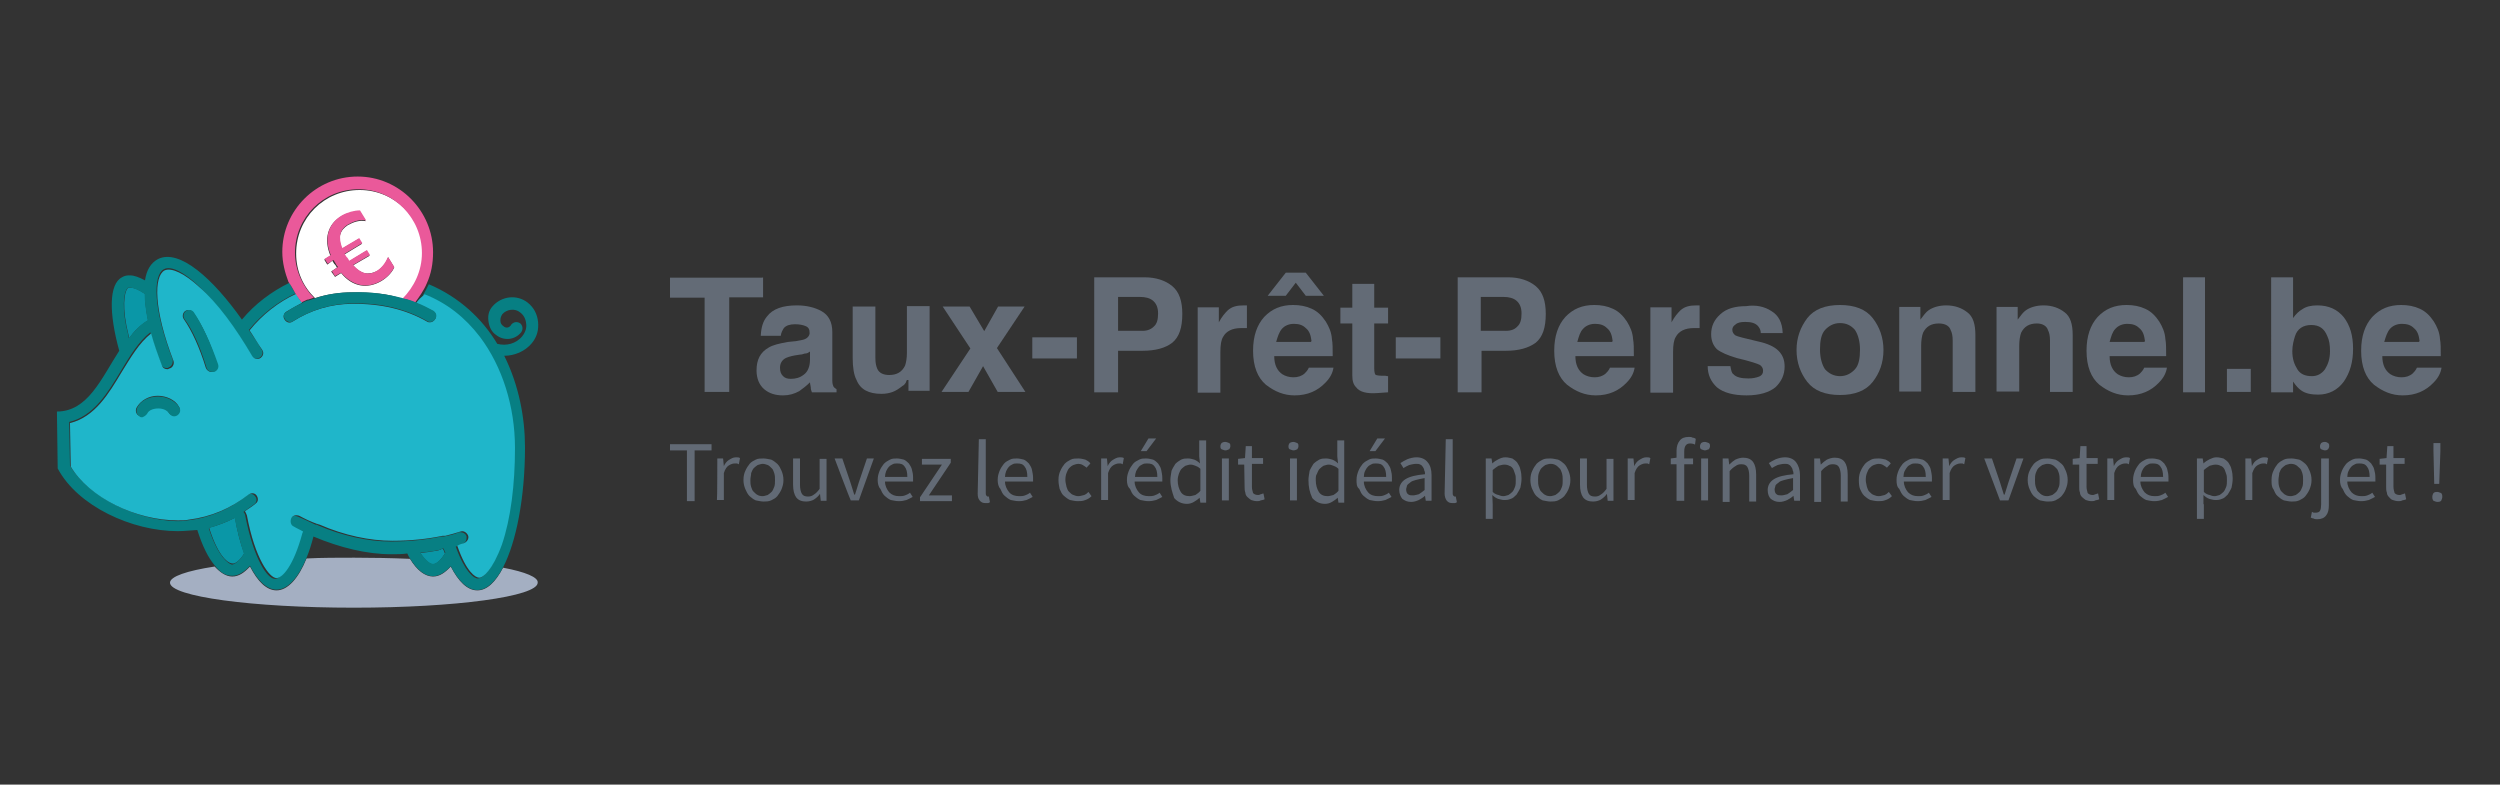 <?xml version="1.0" encoding="utf-8"?>
<!-- Generator: Adobe Illustrator 27.8.1, SVG Export Plug-In . SVG Version: 6.00 Build 0)  -->
<svg version="1.1" id="Calque_1" xmlns="http://www.w3.org/2000/svg" xmlns:xlink="http://www.w3.org/1999/xlink" x="0px" y="0px"
	 width="650px" height="204px" viewBox="0 0 650 204" style="enable-background:new 0 0 650 204;" xml:space="preserve">
<rect x="0" y="0" width="650" height="204" fill="#333333" stroke="none"/>
<style type="text/css">
	.st0{fill:#626A75;}
	.st1{fill:none;}
	.st2{fill:#A4AFC2;}
	.st3{fill:#0A97A7;}
	.st4{fill:#077F83;}
	.st5{fill:#1FB6CA;}
	.st6{fill:#FFFFFF;}
	.st7{fill:#EA599A;}
	.st8{fill:#636B76;}
</style>
<g>
	<g>
		<path class="st0" d="M178.6,117.1h-4.4v-1.6H185v1.6h-4.4v13.2h-2C178.6,130.3,178.6,117.1,178.6,117.1z M186.5,119.2h1.5l0.2,2
			c0.3-0.7,0.8-1.3,1.3-1.6c0.5-0.3,1.1-0.7,1.8-0.7c0.5,0,0.8,0,1.1,0.2l-0.3,1.6c-0.2,0-0.3-0.2-0.5-0.2H191c-0.5,0-1,0.2-1.5,0.5
			c-0.5,0.3-1,1-1.3,2v7h-1.8C186.5,130,186.5,119.2,186.5,119.2z M193.3,124.8c0-1,0.2-1.8,0.5-2.4c0.3-0.7,0.7-1.3,1.1-1.8
			s1-0.8,1.6-1.1s1.3-0.3,2-0.3c0.7,0,1.3,0.2,2,0.3c0.7,0.3,1.1,0.7,1.6,1.1c0.5,0.5,0.8,1.1,1.1,1.8c0.3,0.7,0.5,1.5,0.5,2.4
			c0,1-0.2,1.6-0.5,2.4c-0.3,0.7-0.7,1.3-1.1,1.8s-1,0.8-1.6,1.1c-0.7,0.3-1.3,0.3-2,0.3c-0.7,0-1.3-0.2-2-0.3
			c-0.7-0.3-1.1-0.7-1.6-1.1c-0.5-0.5-0.8-1.1-1.1-1.8S193.3,125.7,193.3,124.8z M195.1,124.8c0,0.7,0,1.1,0.2,1.8
			c0.2,0.5,0.3,1,0.7,1.3c0.3,0.3,0.7,0.7,1,0.8c0.3,0.2,0.8,0.3,1.3,0.3c0.5,0,0.8-0.2,1.3-0.3c0.3-0.2,0.7-0.5,1-0.8
			c0.3-0.3,0.5-0.8,0.7-1.3s0.2-1.1,0.2-1.8c0-0.7,0-1.1-0.2-1.8c-0.2-0.5-0.3-1-0.7-1.3c-0.3-0.3-0.7-0.7-1-0.8s-0.8-0.3-1.3-0.3
			c-0.5,0-0.8,0.2-1.3,0.3c-0.3,0.2-0.7,0.5-1,0.8s-0.5,0.8-0.7,1.3C195.3,123.6,195.1,124.1,195.1,124.8z M206.2,119.2h1.8v6.9
			c0,1,0.2,1.8,0.5,2.3c0.3,0.5,0.8,0.7,1.6,0.7c0.7,0,1.1-0.2,1.5-0.5c0.5-0.3,1-0.8,1.5-1.5v-7.8h1.8v10.9h-1.5l-0.2-1.8
			c-0.5,0.7-1,1.1-1.6,1.5c-0.5,0.3-1.3,0.5-2,0.5c-1.1,0-2-0.3-2.6-1.1c-0.5-0.7-0.8-1.8-0.8-3.3
			C206.2,125.9,206.2,119.2,206.2,119.2z M217,119.2h2l2.1,6.2c0.2,0.5,0.3,1.1,0.5,1.6s0.3,1.1,0.5,1.6h0.2
			c0.2-0.5,0.3-1.1,0.5-1.6c0.2-0.5,0.3-1.1,0.5-1.6l2.1-6.2h1.8l-3.9,10.9h-2.1C221.1,130.1,217,119.2,217,119.2z M228.2,124.8
			c0-1,0.2-1.6,0.5-2.4c0.3-0.7,0.7-1.3,1.1-1.8c0.5-0.5,1-0.8,1.6-1.1s1.1-0.3,1.8-0.3c0.7,0,1.3,0.2,1.8,0.3c0.5,0.2,1,0.7,1.3,1
			c0.3,0.5,0.7,1,0.8,1.6c0.2,0.7,0.3,1.3,0.3,2.1v1h-7.3c0,1.1,0.5,2.1,1.1,2.8c0.7,0.7,1.5,1,2.6,1c0.5,0,1,0,1.5-0.2
			c0.5-0.2,0.8-0.3,1.3-0.7l0.7,1.1c-0.5,0.3-1,0.5-1.6,0.8c-0.7,0.2-1.3,0.3-2,0.3c-0.8,0-1.5-0.2-2.1-0.3
			c-0.7-0.3-1.1-0.7-1.6-1.1c-0.5-0.5-0.8-1.1-1.1-1.8C228.4,126.6,228.2,125.7,228.2,124.8L228.2,124.8z M235.9,123.9
			c0-1.1-0.2-2-0.7-2.6c-0.5-0.7-1.1-0.8-2-0.8c-0.3,0-0.8,0-1.1,0.2s-0.7,0.3-1,0.7c-0.3,0.3-0.5,0.7-0.7,1.1
			c-0.2,0.5-0.3,1-0.3,1.5H235.9L235.9,123.9z M239.2,129.3l5.7-8.5h-5.2v-1.5h7.5v1l-5.7,8.5h6v1.5h-8.3V129.3z M254.5,114.2h1.8
			v14c0,0.3,0,0.5,0.2,0.7c0.2,0.2,0.2,0.2,0.3,0.2h0.3l0.3,1.5c-0.2,0-0.3,0.2-0.5,0.2h-0.7c-0.7,0-1.1-0.2-1.5-0.7s-0.5-1-0.5-1.8
			L254.5,114.2L254.5,114.2z M259.4,124.8c0-1,0.2-1.6,0.5-2.4c0.3-0.7,0.7-1.3,1.1-1.8s1-0.8,1.6-1.1s1.1-0.3,1.8-0.3
			c0.7,0,1.3,0.2,1.8,0.3c0.5,0.2,1,0.7,1.3,1c0.3,0.5,0.7,1,0.8,1.6s0.3,1.3,0.3,2.1v1h-7.3c0,1.1,0.5,2.1,1.1,2.8s1.5,1,2.6,1
			c0.5,0,1,0,1.5-0.2c0.5-0.2,0.8-0.3,1.3-0.7l0.7,1.1c-0.5,0.3-1,0.5-1.6,0.8c-0.7,0.2-1.3,0.3-2,0.3c-0.8,0-1.5-0.2-2.1-0.3
			c-0.7-0.3-1.1-0.7-1.6-1.1s-0.8-1.1-1.1-1.8C259.6,126.6,259.4,125.7,259.4,124.8z M267.1,123.9c0-1.1-0.2-2-0.7-2.6
			c-0.5-0.7-1.1-0.8-2-0.8c-0.3,0-0.8,0-1.1,0.2c-0.3,0.2-0.7,0.3-1,0.7c-0.3,0.3-0.5,0.7-0.7,1.1c-0.2,0.5-0.3,1-0.3,1.5H267.1
			L267.1,123.9z M275.2,124.8c0-1,0.2-1.8,0.5-2.4c0.3-0.7,0.7-1.3,1.1-1.8c0.5-0.5,1-0.8,1.6-1.1s1.3-0.3,2-0.3s1.3,0.2,1.8,0.3
			c0.5,0.3,1,0.5,1.3,1l-1,1.1c-0.3-0.3-0.7-0.5-1-0.7c-0.3-0.2-0.8-0.3-1.1-0.3c-0.5,0-1,0.2-1.3,0.3c-0.5,0.2-0.8,0.5-1.1,0.8
			c-0.3,0.3-0.5,0.8-0.7,1.3c-0.2,0.5-0.3,1.1-0.3,1.8c0,0.7,0.2,1.1,0.3,1.8c0.2,0.5,0.3,1,0.7,1.3c0.3,0.3,0.7,0.7,1.1,0.8
			c0.5,0.2,0.8,0.3,1.3,0.3c0.5,0,1-0.2,1.5-0.3c0.5-0.2,0.8-0.5,1.1-0.8l0.8,1.1c-0.5,0.5-1,0.8-1.6,1c-0.7,0.3-1.3,0.3-2,0.3
			c-0.7,0-1.5-0.2-2-0.3c-0.7-0.3-1.1-0.7-1.6-1.1s-0.8-1.1-1.1-1.8C275.4,126.6,275.2,125.7,275.2,124.8z M286.3,119.2h1.5l0.2,2
			c0.3-0.7,0.8-1.3,1.3-1.6s1.1-0.7,1.8-0.7c0.5,0,0.8,0,1.1,0.2l-0.3,1.6c-0.2,0-0.3-0.2-0.5-0.2h-0.5c-0.5,0-1,0.2-1.5,0.5
			c-0.5,0.3-1,1-1.3,2v7h-1.8V119.2z M293,124.8c0-1,0.2-1.6,0.5-2.4c0.3-0.7,0.7-1.3,1.1-1.8s1-0.8,1.6-1.1s1.1-0.3,1.8-0.3
			c0.7,0,1.3,0.2,1.8,0.3c0.5,0.2,1,0.7,1.3,1c0.3,0.5,0.7,1,0.8,1.6s0.3,1.3,0.3,2.1v1H295c0,1.1,0.5,2.1,1.1,2.8s1.5,1,2.6,1
			c0.5,0,1,0,1.5-0.2c0.5-0.2,0.8-0.3,1.3-0.7l0.7,1.1c-0.5,0.3-1,0.5-1.6,0.8c-0.7,0.2-1.3,0.3-2,0.3c-0.8,0-1.5-0.2-2.1-0.3
			c-0.7-0.3-1.1-0.7-1.6-1.1s-0.8-1.1-1.1-1.8C293.2,126.6,293,125.7,293,124.8L293,124.8z M300.9,123.9c0-1.1-0.2-2-0.7-2.6
			c-0.5-0.7-1.1-0.8-2-0.8c-0.3,0-0.8,0-1.1,0.2c-0.3,0.2-0.7,0.3-1,0.7s-0.5,0.7-0.7,1.1c-0.2,0.5-0.3,1-0.3,1.5H300.9L300.9,123.9
			z M298.1,117.3h-1.5l2-3.3h2L298.1,117.3z M304.3,124.8c0-0.8,0.2-1.6,0.3-2.4c0.3-0.7,0.7-1.3,1-1.8c0.5-0.5,1-0.8,1.5-1.1
			c0.7-0.3,1.1-0.3,1.8-0.3c0.7,0,1.1,0.2,1.6,0.3c0.5,0.2,1,0.5,1.5,1l-0.2-1.8v-4.2h1.8v16.2h-1.5l-0.2-1.3
			c-0.5,0.5-1,0.8-1.5,1.1c-0.5,0.3-1.1,0.5-1.8,0.5c-1.3,0-2.4-0.5-3.3-1.5C304.8,128,304.3,126.6,304.3,124.8z M306.2,124.8
			c0,1.3,0.3,2.3,0.8,3.1c0.5,0.8,1.3,1.1,2.3,1.1c0.5,0,1-0.2,1.5-0.3c0.5-0.3,1-0.7,1.3-1.1v-5.7c-0.5-0.5-1-0.7-1.3-0.8
			c-0.5-0.2-0.8-0.3-1.3-0.3c-0.5,0-0.8,0.2-1.3,0.3c-0.3,0.2-0.7,0.5-1,0.8s-0.5,0.8-0.7,1.3C306.4,123.6,306.2,124.1,306.2,124.8
			L306.2,124.8z M318.6,117.1c-0.3,0-0.7-0.2-1-0.3c-0.3-0.2-0.3-0.5-0.3-0.8s0.2-0.7,0.3-0.8c0.3-0.2,0.5-0.3,1-0.3
			c0.3,0,0.7,0.2,1,0.3c0.3,0.2,0.3,0.5,0.3,0.8s-0.2,0.7-0.3,0.8C319.3,116.9,319,117.1,318.6,117.1z M317.7,119.2h1.8v10.9h-1.8
			V119.2z M323.5,120.8h-1.6v-1.5l1.8-0.2l0.2-3.1h1.6v3.1h2.9v1.5h-2.9v6c0,0.7,0.2,1.1,0.3,1.6c0.3,0.3,0.7,0.5,1.3,0.5
			c0.2,0,0.3,0,0.7-0.2c0.2,0,0.5-0.2,0.7-0.2l0.3,1.5c-0.3,0.2-0.7,0.2-1,0.3c-0.3,0.2-0.7,0.2-1,0.2c-0.7,0-1.1-0.2-1.5-0.3
			c-0.3-0.2-0.7-0.5-1-0.8c-0.3-0.3-0.5-0.7-0.5-1.1c-0.2-0.5-0.2-1-0.2-1.5L323.5,120.8L323.5,120.8z M336.3,117.1
			c-0.3,0-0.7-0.2-1-0.3c-0.3-0.2-0.3-0.5-0.3-0.8s0.2-0.7,0.3-0.8s0.5-0.3,1-0.3c0.3,0,0.7,0.2,1,0.3c0.3,0.2,0.3,0.5,0.3,0.8
			s-0.2,0.7-0.3,0.8C337.1,116.9,336.7,117.1,336.3,117.1z M335.4,119.2h1.8v10.9h-1.8V119.2z M340.2,124.8c0-0.8,0.2-1.6,0.3-2.4
			c0.3-0.7,0.7-1.3,1-1.8c0.5-0.5,1-0.8,1.5-1.1c0.7-0.3,1.1-0.3,1.8-0.3s1.1,0.2,1.6,0.3c0.5,0.2,1,0.5,1.5,1l-0.2-1.8v-4.2h1.8
			v16.2H348l-0.2-1.3c-0.5,0.5-1,0.8-1.5,1.1c-0.5,0.3-1.1,0.5-1.8,0.5c-1.3,0-2.4-0.5-3.3-1.5C340.5,128,340.2,126.6,340.2,124.8z
			 M342.1,124.8c0,1.3,0.3,2.3,0.8,3.1c0.5,0.8,1.3,1.1,2.3,1.1c0.5,0,1-0.2,1.5-0.3c0.5-0.3,1-0.7,1.3-1.1v-5.7
			c-0.5-0.5-1-0.7-1.3-0.8c-0.5-0.2-0.8-0.3-1.3-0.3s-0.8,0.2-1.3,0.3c-0.3,0.2-0.7,0.5-1,0.8c-0.3,0.3-0.5,0.8-0.7,1.3
			C342.1,123.6,342.1,124.1,342.1,124.8L342.1,124.8z M352.7,124.8c0-1,0.2-1.6,0.5-2.4c0.3-0.7,0.7-1.3,1.1-1.8
			c0.5-0.5,1-0.8,1.6-1.1s1.1-0.3,1.8-0.3c0.7,0,1.3,0.2,1.8,0.3c0.5,0.2,1,0.7,1.3,1c0.3,0.5,0.7,1,0.8,1.6
			c0.2,0.7,0.3,1.3,0.3,2.1v1h-7.3c0,1.1,0.5,2.1,1.1,2.8s1.5,1,2.6,1c0.5,0,1,0,1.5-0.2c0.5-0.2,0.8-0.3,1.3-0.7l0.7,1.1
			c-0.5,0.3-1,0.5-1.6,0.8c-0.7,0.2-1.3,0.3-2,0.3c-0.8,0-1.5-0.2-2.1-0.3c-0.7-0.3-1.1-0.7-1.6-1.1s-0.8-1.1-1.1-1.8
			C352.7,126.6,352.7,125.7,352.7,124.8L352.7,124.8z M360.4,123.9c0-1.1-0.2-2-0.7-2.6c-0.5-0.7-1.1-0.8-2-0.8
			c-0.3,0-0.8,0-1.1,0.2c-0.3,0.2-0.7,0.3-1,0.7c-0.3,0.3-0.5,0.7-0.7,1.1s-0.3,1-0.3,1.5H360.4L360.4,123.9z M357.6,117.3h-1.5
			l2-3.3h2L357.6,117.3z M363.8,127.4c0-1.1,0.5-2.1,1.6-2.8s2.8-1.1,5.1-1.3c0-0.3,0-0.7-0.2-1c0-0.3-0.2-0.7-0.3-0.8
			c-0.2-0.3-0.3-0.5-0.7-0.7s-0.7-0.2-1.1-0.2c-0.7,0-1.3,0.2-1.8,0.3c-0.5,0.2-1,0.5-1.5,0.8l-0.8-1.3c0.5-0.3,1.1-0.7,1.8-1
			c0.8-0.3,1.6-0.5,2.4-0.5c1.3,0,2.3,0.5,2.9,1.3c0.7,0.8,1,2,1,3.3v6.7h-1.5l-0.2-1.3c-0.5,0.5-1.1,0.8-1.6,1.1
			c-0.7,0.3-1.3,0.5-2,0.5c-1,0-1.6-0.3-2.3-0.8C364.2,129.2,363.8,128.4,363.8,127.4L363.8,127.4z M365.6,127.2
			c0,0.7,0.2,1.1,0.5,1.3c0.3,0.3,0.8,0.3,1.3,0.3s1-0.2,1.5-0.3c0.5-0.3,1-0.7,1.5-1.1v-3.1c-1,0.2-1.6,0.3-2.3,0.5
			s-1.1,0.3-1.5,0.7c-0.3,0.2-0.7,0.5-0.8,0.8C365.8,126.6,365.6,126.9,365.6,127.2z M375.9,114.2h1.8v14c0,0.3,0,0.5,0.2,0.7
			c0.2,0.2,0.2,0.2,0.3,0.2h0.3l0.3,1.5c-0.2,0-0.3,0.2-0.5,0.2h-0.7c-0.7,0-1.1-0.2-1.5-0.7c-0.3-0.5-0.5-1-0.5-1.8L375.9,114.2
			L375.9,114.2z M388.1,131.1v3.8h-1.8v-15.7h1.5l0.2,1.3c0.5-0.5,1-0.8,1.6-1.1s1.1-0.5,1.8-0.5s1.3,0.2,1.8,0.3
			c0.5,0.3,1,0.7,1.3,1.1c0.3,0.5,0.7,1.1,0.8,1.8c0.2,0.7,0.3,1.5,0.3,2.3c0,1-0.2,1.8-0.3,2.4c-0.3,0.7-0.7,1.3-1,1.8
			c-0.5,0.5-1,1-1.5,1.1c-0.7,0.3-1.1,0.3-1.8,0.3c-0.5,0-1-0.2-1.5-0.3c-0.5-0.2-1-0.5-1.5-1L388.1,131.1L388.1,131.1z
			 M388.1,127.9c0.5,0.5,1,0.7,1.5,0.8c0.5,0.2,0.8,0.3,1.3,0.3s0.8-0.2,1.3-0.3c0.3-0.2,0.7-0.5,1-0.8c0.3-0.3,0.5-0.8,0.7-1.3
			s0.2-1.1,0.2-1.8c0-0.7,0-1.1-0.2-1.6c-0.2-0.5-0.3-1-0.5-1.3c-0.2-0.3-0.5-0.7-1-0.8c-0.3-0.2-0.8-0.3-1.3-0.3s-1,0.2-1.5,0.3
			c-0.5,0.3-1,0.7-1.5,1.1C388.1,122.1,388.1,127.9,388.1,127.9z M397.9,124.8c0-1,0.2-1.8,0.5-2.4c0.3-0.7,0.7-1.3,1.1-1.8
			c0.5-0.5,1-0.8,1.6-1.1s1.3-0.3,2-0.3s1.3,0.2,2,0.3c0.7,0.3,1.1,0.7,1.6,1.1c0.5,0.5,0.8,1.1,1.1,1.8c0.3,0.7,0.5,1.5,0.5,2.4
			c0,1-0.2,1.6-0.5,2.4c-0.3,0.7-0.7,1.3-1.1,1.8c-0.5,0.5-1,0.8-1.6,1.1c-0.7,0.3-1.3,0.3-2,0.3s-1.3-0.2-2-0.3
			c-0.7-0.3-1.1-0.7-1.6-1.1c-0.5-0.5-0.8-1.1-1.1-1.8C398.1,126.6,397.9,125.7,397.9,124.8z M399.9,124.8c0,0.7,0,1.1,0.2,1.8
			c0.2,0.5,0.3,1,0.7,1.3c0.3,0.3,0.7,0.7,1,0.8c0.3,0.2,0.8,0.3,1.3,0.3s0.8-0.2,1.3-0.3c0.3-0.2,0.7-0.5,1-0.8
			c0.3-0.3,0.5-0.8,0.7-1.3s0.2-1.1,0.2-1.8c0-0.7,0-1.1-0.2-1.8c-0.2-0.5-0.3-1-0.7-1.3c-0.3-0.3-0.7-0.7-1-0.8
			c-0.3-0.2-0.8-0.3-1.3-0.3s-0.8,0.2-1.3,0.3c-0.3,0.2-0.7,0.5-1,0.8s-0.5,0.8-0.7,1.3C399.9,123.6,399.9,124.1,399.9,124.8z
			 M410.8,119.2h1.8v6.9c0,1,0.2,1.8,0.5,2.3c0.3,0.5,0.8,0.7,1.6,0.7c0.7,0,1.1-0.2,1.5-0.5c0.5-0.3,1-0.8,1.5-1.5v-7.8h1.8v10.9
			H418l-0.2-1.8c-0.5,0.7-1,1.1-1.6,1.5c-0.5,0.3-1.3,0.5-2,0.5c-1.1,0-2-0.3-2.6-1.1c-0.5-0.7-0.8-1.8-0.8-3.3
			C410.8,125.9,410.8,119.2,410.8,119.2z M423.2,119.2h1.5l0.2,2c0.3-0.7,0.8-1.3,1.3-1.6c0.5-0.3,1.1-0.7,1.8-0.7
			c0.5,0,0.8,0,1.1,0.2l-0.3,1.6c-0.2,0-0.3-0.2-0.5-0.2h-0.5c-0.5,0-1,0.2-1.5,0.5s-1,1-1.3,2v7h-1.8V119.2z M440.7,115.6
			c-0.3-0.2-0.8-0.3-1.3-0.3c-1,0-1.5,0.7-1.5,2.1v1.8h2.3v1.5h-2.3v9.5h-2v-9.5h-1.5v-1.5l1.5-0.2v-1.8c0-1.1,0.3-2,0.8-2.6
			c0.5-0.7,1.3-1,2.4-1c0.3,0,0.7,0,1,0.2c0.3,0,0.7,0.2,0.8,0.3L440.7,115.6z M443.3,117.1c-0.3,0-0.7-0.2-1-0.3
			c-0.3-0.2-0.3-0.5-0.3-0.8s0.2-0.7,0.3-0.8c0.3-0.2,0.5-0.3,1-0.3c0.3,0,0.7,0.2,1,0.3c0.3,0.2,0.3,0.5,0.3,0.8s-0.2,0.7-0.3,0.8
			C443.9,116.9,443.6,117.1,443.3,117.1z M442.3,119.2h1.8v10.9h-1.8V119.2z M447.9,119.2h1.5l0.2,1.6c0.5-0.5,1.1-1,1.6-1.3
			c0.7-0.3,1.3-0.5,2-0.5c1.1,0,2,0.3,2.6,1.1c0.5,0.7,0.8,1.8,0.8,3.3v7h-1.8v-6.7c0-1-0.2-1.8-0.5-2.3c-0.3-0.5-0.8-0.7-1.6-0.7
			c-0.7,0-1.1,0.2-1.5,0.5c-0.5,0.3-1,0.7-1.5,1.3v8h-1.8L447.9,119.2L447.9,119.2z M459.6,127.4c0-1.1,0.5-2.1,1.6-2.8
			c1.1-0.7,2.8-1.1,5.1-1.3c0-0.3,0-0.7-0.2-1c0-0.3-0.2-0.7-0.3-0.8c-0.2-0.3-0.3-0.5-0.7-0.7c-0.3-0.2-0.7-0.2-1.1-0.2
			c-0.7,0-1.3,0.2-1.8,0.3c-0.5,0.2-1,0.5-1.5,0.8l-0.8-1.3c0.5-0.3,1.1-0.7,1.8-1c0.8-0.3,1.6-0.5,2.4-0.5c1.3,0,2.3,0.5,2.9,1.3
			s1,2,1,3.3v6.7h-1.5l-0.2-1.3c-0.5,0.5-1.1,0.8-1.6,1.1c-0.7,0.3-1.3,0.5-2,0.5c-1,0-1.6-0.3-2.3-0.8
			C459.9,129.2,459.6,128.4,459.6,127.4L459.6,127.4z M461.4,127.2c0,0.7,0.2,1.1,0.5,1.3c0.3,0.3,0.8,0.3,1.3,0.3
			c0.5,0,1-0.2,1.5-0.3c0.5-0.3,1-0.7,1.5-1.1v-3.1c-1,0.2-1.6,0.3-2.3,0.5s-1.1,0.3-1.5,0.7c-0.3,0.2-0.7,0.5-0.8,0.8
			C461.6,126.6,461.4,126.9,461.4,127.2L461.4,127.2z M471.7,119.2h1.5l0.2,1.6c0.5-0.5,1.1-1,1.6-1.3c0.7-0.3,1.3-0.5,2-0.5
			c1.1,0,2,0.3,2.6,1.1c0.5,0.7,0.8,1.8,0.8,3.3v7h-1.8v-6.7c0-1-0.2-1.8-0.5-2.3c-0.3-0.5-0.8-0.7-1.6-0.7c-0.7,0-1.1,0.2-1.5,0.5
			c-0.5,0.3-1,0.7-1.5,1.3v8h-1.8L471.7,119.2L471.7,119.2z M483.3,124.8c0-1,0.2-1.8,0.5-2.4c0.3-0.7,0.7-1.3,1.1-1.8
			c0.5-0.5,1-0.8,1.6-1.1s1.3-0.3,2-0.3c0.7,0,1.3,0.2,1.8,0.3c0.5,0.3,1,0.5,1.3,1l-1,1.1c-0.3-0.3-0.7-0.5-1-0.7
			c-0.3-0.2-0.8-0.3-1.1-0.3c-0.5,0-1,0.2-1.3,0.3c-0.5,0.2-0.8,0.5-1.1,0.8s-0.5,0.8-0.7,1.3c-0.2,0.5-0.3,1.1-0.3,1.8
			c0,0.7,0.2,1.1,0.3,1.8c0.2,0.5,0.3,1,0.7,1.3c0.3,0.3,0.7,0.7,1.1,0.8c0.5,0.2,0.8,0.3,1.3,0.3c0.5,0,1-0.2,1.5-0.3
			c0.5-0.2,0.8-0.5,1.1-0.8l0.8,1.1c-0.5,0.5-1,0.8-1.6,1c-0.7,0.3-1.3,0.3-2,0.3c-0.7,0-1.5-0.2-2-0.3c-0.7-0.3-1.1-0.7-1.6-1.1
			c-0.5-0.5-0.8-1.1-1.1-1.8C483.4,126.6,483.3,125.7,483.3,124.8L483.3,124.8z M493.1,124.8c0-1,0.2-1.6,0.5-2.4
			c0.3-0.7,0.7-1.3,1.1-1.8c0.5-0.5,1-0.8,1.6-1.1c0.7-0.3,1.1-0.3,1.8-0.3s1.3,0.2,1.8,0.3c0.5,0.2,1,0.7,1.3,1
			c0.3,0.5,0.7,1,0.8,1.6s0.3,1.3,0.3,2.1v1H495c0,1.1,0.5,2.1,1.1,2.8c0.7,0.7,1.5,1,2.6,1c0.5,0,1,0,1.5-0.2
			c0.5-0.2,0.8-0.3,1.3-0.7l0.7,1.1c-0.5,0.3-1,0.5-1.6,0.8c-0.7,0.2-1.3,0.3-2,0.3c-0.8,0-1.5-0.2-2.1-0.3
			c-0.7-0.3-1.1-0.7-1.6-1.1c-0.5-0.5-0.8-1.1-1.1-1.8C493.2,126.6,493.1,125.7,493.1,124.8z M500.7,123.9c0-1.1-0.2-2-0.7-2.6
			c-0.5-0.7-1.1-0.8-2-0.8c-0.3,0-0.8,0-1.1,0.2c-0.3,0.2-0.7,0.3-1,0.7s-0.5,0.7-0.7,1.1s-0.3,1-0.3,1.5H500.7L500.7,123.9z
			 M505.1,119.2h1.5l0.2,2c0.3-0.7,0.8-1.3,1.3-1.6c0.5-0.3,1.1-0.7,1.8-0.7c0.5,0,0.8,0,1.1,0.2l-0.3,1.6c-0.2,0-0.3-0.2-0.5-0.2
			h-0.5c-0.5,0-1,0.2-1.5,0.5c-0.5,0.3-1,1-1.3,2v7h-1.8L505.1,119.2L505.1,119.2z M515.9,119.2h2l2.1,6.2c0.2,0.5,0.3,1.1,0.5,1.6
			c0.2,0.5,0.3,1.1,0.5,1.6h0.2c0.2-0.5,0.3-1.1,0.5-1.6c0.2-0.5,0.3-1.1,0.5-1.6l2.1-6.2h1.8l-3.9,10.9H520L515.9,119.2
			L515.9,119.2z M527.2,124.8c0-1,0.2-1.8,0.5-2.4c0.3-0.7,0.7-1.3,1.1-1.8c0.5-0.5,1-0.8,1.6-1.1c0.7-0.3,1.3-0.3,2-0.3
			c0.7,0,1.3,0.2,2,0.3c0.7,0.3,1.1,0.7,1.6,1.1s0.8,1.1,1.1,1.8c0.3,0.7,0.5,1.5,0.5,2.4c0,1-0.2,1.6-0.5,2.4s-0.7,1.3-1.1,1.8
			c-0.5,0.5-1,0.8-1.6,1.1c-0.7,0.3-1.3,0.3-2,0.3s-1.3-0.2-2-0.3c-0.7-0.3-1.1-0.7-1.6-1.1c-0.5-0.5-0.8-1.1-1.1-1.8
			S527.2,125.7,527.2,124.8z M529.1,124.8c0,0.7,0,1.1,0.2,1.8c0.2,0.5,0.3,1,0.7,1.3c0.3,0.3,0.7,0.7,1,0.8
			c0.3,0.2,0.8,0.3,1.3,0.3c0.5,0,0.8-0.2,1.3-0.3c0.3-0.2,0.7-0.5,1-0.8c0.3-0.3,0.5-0.8,0.7-1.3c0.2-0.5,0.2-1.1,0.2-1.8
			c0-0.7,0-1.1-0.2-1.8c-0.2-0.5-0.3-1-0.7-1.3c-0.3-0.3-0.7-0.7-1-0.8c-0.3-0.2-0.8-0.3-1.3-0.3c-0.5,0-0.8,0.2-1.3,0.3
			c-0.3,0.2-0.7,0.5-1,0.8c-0.3,0.3-0.5,0.8-0.7,1.3C529.1,123.6,529.1,124.1,529.1,124.8z M540.5,120.8h-1.6v-1.5l1.8-0.2l0.2-3.1
			h1.6v3.1h2.9v1.5h-2.9v6c0,0.7,0.2,1.1,0.3,1.6c0.3,0.3,0.7,0.5,1.3,0.5c0.2,0,0.3,0,0.7-0.2c0.2,0,0.5-0.2,0.7-0.2l0.3,1.5
			c-0.3,0.2-0.7,0.2-1,0.3c-0.3,0.2-0.7,0.2-1,0.2c-0.7,0-1.1-0.2-1.5-0.3c-0.3-0.2-0.7-0.5-1-0.8c-0.3-0.3-0.5-0.7-0.5-1.1
			c-0.2-0.5-0.2-1-0.2-1.5v-5.9C540.7,120.8,540.5,120.8,540.5,120.8z M547.9,119.2h1.5l0.2,2c0.3-0.7,0.8-1.3,1.3-1.6
			s1.1-0.7,1.8-0.7c0.5,0,0.8,0,1.1,0.2l-0.3,1.6c-0.2,0-0.3-0.2-0.5-0.2h-0.5c-0.5,0-1,0.2-1.5,0.5s-1,1-1.3,2v7h-1.8L547.9,119.2
			L547.9,119.2z M554.6,124.8c0-1,0.2-1.6,0.5-2.4c0.3-0.7,0.7-1.3,1.1-1.8c0.5-0.5,1-0.8,1.6-1.1s1.1-0.3,1.8-0.3
			c0.7,0,1.3,0.2,1.8,0.3c0.5,0.2,1,0.7,1.3,1c0.3,0.5,0.7,1,0.8,1.6c0.2,0.7,0.3,1.3,0.3,2.1v1h-7.3c0,1.1,0.5,2.1,1.1,2.8
			c0.7,0.7,1.5,1,2.6,1c0.5,0,1,0,1.5-0.2c0.5-0.2,0.8-0.3,1.3-0.7l0.7,1.1c-0.5,0.3-1,0.5-1.6,0.8c-0.7,0.2-1.3,0.3-2,0.3
			c-0.8,0-1.5-0.2-2.1-0.3c-0.7-0.3-1.1-0.7-1.6-1.1c-0.5-0.5-0.8-1.1-1.1-1.8C554.7,126.6,554.6,125.7,554.6,124.8z M562.4,123.9
			c0-1.1-0.2-2-0.7-2.6c-0.5-0.7-1.1-0.8-2-0.8c-0.3,0-0.8,0-1.1,0.2s-0.7,0.3-1,0.7c-0.3,0.3-0.5,0.7-0.7,1.1
			c-0.2,0.5-0.3,1-0.3,1.5H562.4L562.4,123.9z M573,131.1v3.8h-1.8v-15.7h1.5l0.2,1.3c0.5-0.5,1-0.8,1.6-1.1
			c0.7-0.3,1.1-0.5,1.8-0.5c0.7,0,1.3,0.2,1.8,0.3c0.5,0.3,1,0.7,1.3,1.1c0.3,0.5,0.7,1.1,0.8,1.8c0.2,0.7,0.3,1.5,0.3,2.3
			c0,1-0.2,1.8-0.3,2.4c-0.3,0.7-0.7,1.3-1,1.8c-0.5,0.5-1,1-1.5,1.1c-0.7,0.3-1.1,0.3-1.8,0.3c-0.5,0-1-0.2-1.5-0.3
			c-0.5-0.2-1-0.5-1.5-1V131.1z M573,127.9c0.5,0.5,1,0.7,1.5,0.8c0.5,0.2,0.8,0.3,1.3,0.3s0.8-0.2,1.3-0.3c0.3-0.2,0.7-0.5,1-0.8
			c0.3-0.3,0.5-0.8,0.7-1.3c0.2-0.5,0.2-1.1,0.2-1.8c0-0.7,0-1.1-0.2-1.6c-0.2-0.5-0.3-1-0.5-1.3s-0.5-0.7-1-0.8
			c-0.3-0.2-0.8-0.3-1.3-0.3s-1,0.2-1.5,0.3c-0.5,0.3-1,0.7-1.5,1.1C573,122.1,573,127.9,573,127.9z M583.8,119.2h1.5l0.2,2
			c0.3-0.7,0.8-1.3,1.3-1.6s1.1-0.7,1.8-0.7c0.5,0,0.8,0,1.1,0.2l-0.3,1.6c-0.2,0-0.3-0.2-0.5-0.2h-0.5c-0.5,0-1,0.2-1.5,0.5
			s-1,1-1.3,2v7h-1.8L583.8,119.2L583.8,119.2z M590.6,124.8c0-1,0.2-1.8,0.5-2.4c0.3-0.7,0.7-1.3,1.1-1.8c0.5-0.5,1-0.8,1.6-1.1
			c0.7-0.3,1.3-0.3,2-0.3s1.3,0.2,2,0.3c0.7,0.3,1.1,0.7,1.6,1.1c0.5,0.5,0.8,1.1,1.1,1.8c0.3,0.7,0.5,1.5,0.5,2.4
			c0,1-0.2,1.6-0.5,2.4c-0.3,0.7-0.7,1.3-1.1,1.8s-1,0.8-1.6,1.1c-0.7,0.3-1.3,0.3-2,0.3c-0.7,0-1.3-0.2-2-0.3
			c-0.7-0.3-1.1-0.7-1.6-1.1s-0.8-1.1-1.1-1.8C590.6,126.6,590.6,125.7,590.6,124.8z M592.4,124.8c0,0.7,0,1.1,0.2,1.8
			c0.2,0.5,0.3,1,0.7,1.3c0.3,0.3,0.7,0.7,1,0.8c0.3,0.2,0.8,0.3,1.3,0.3c0.5,0,0.8-0.2,1.3-0.3c0.3-0.2,0.7-0.5,1-0.8
			c0.3-0.3,0.5-0.8,0.7-1.3c0.2-0.5,0.2-1.1,0.2-1.8c0-0.7,0-1.1-0.2-1.8c-0.2-0.5-0.3-1-0.7-1.3s-0.7-0.7-1-0.8
			c-0.3-0.2-0.8-0.3-1.3-0.3c-0.5,0-0.8,0.2-1.3,0.3c-0.3,0.2-0.7,0.5-1,0.8c-0.3,0.3-0.5,0.8-0.7,1.3
			C592.6,123.6,592.4,124.1,592.4,124.8z M603.7,119.2h1.8v12.2c0,1.1-0.2,2-0.7,2.6c-0.5,0.7-1.3,1-2.3,1c-0.3,0-0.7,0-1-0.2
			c-0.3,0-0.5-0.2-0.7-0.2l0.3-1.5c0.2,0,0.3,0.2,0.5,0.2h0.5c0.5,0,1-0.2,1.1-0.5c0.2-0.3,0.3-1,0.3-1.6V119.2L603.7,119.2z
			 M604.5,117.1c-0.3,0-0.7-0.2-1-0.3c-0.3-0.2-0.3-0.5-0.3-0.8s0.2-0.7,0.3-0.8c0.3-0.2,0.5-0.3,1-0.3c0.3,0,0.7,0.2,0.8,0.3
			c0.3,0.2,0.3,0.5,0.3,0.8s-0.2,0.7-0.3,0.8C605.1,116.9,605,117.1,604.5,117.1z M608.4,124.8c0-1,0.2-1.6,0.5-2.4
			c0.3-0.7,0.7-1.3,1.1-1.8c0.5-0.5,1-0.8,1.6-1.1c0.7-0.3,1.1-0.3,1.8-0.3c0.7,0,1.3,0.2,1.8,0.3c0.5,0.2,1,0.7,1.3,1
			c0.3,0.5,0.7,1,0.8,1.6c0.2,0.7,0.3,1.3,0.3,2.1v1h-7.3c0,1.1,0.5,2.1,1.1,2.8c0.7,0.7,1.5,1,2.6,1c0.5,0,1,0,1.5-0.2
			c0.5-0.2,0.8-0.3,1.3-0.7l0.7,1.1c-0.5,0.3-1,0.5-1.6,0.8c-0.7,0.2-1.3,0.3-2,0.3c-0.8,0-1.5-0.2-2.1-0.3
			c-0.7-0.3-1.1-0.7-1.6-1.1c-0.5-0.5-0.8-1.1-1.1-1.8C608.6,126.6,608.4,125.7,608.4,124.8z M616.1,123.9c0-1.1-0.2-2-0.7-2.6
			c-0.5-0.7-1.1-0.8-2-0.8c-0.3,0-0.8,0-1.1,0.2c-0.3,0.2-0.7,0.3-1,0.7c-0.3,0.3-0.5,0.7-0.7,1.1s-0.3,1-0.3,1.5H616.1L616.1,123.9
			z M620.3,120.8h-1.6v-1.5l1.8-0.2l0.2-3.1h1.6v3.1h2.9v1.5h-2.9v6c0,0.7,0.2,1.1,0.3,1.6c0.3,0.3,0.7,0.5,1.3,0.5
			c0.2,0,0.3,0,0.7-0.2c0.2,0,0.5-0.2,0.7-0.2l0.3,1.5c-0.3,0.2-0.7,0.2-1,0.3c-0.3,0.2-0.7,0.2-1,0.2c-0.7,0-1.1-0.2-1.5-0.3
			s-0.7-0.5-1-0.8c-0.3-0.3-0.5-0.7-0.5-1.1c-0.2-0.5-0.2-1-0.2-1.5v-5.9C620.5,120.8,620.3,120.8,620.3,120.8z M632.4,129.2
			c0-0.5,0.2-0.8,0.3-1c0.3-0.3,0.7-0.3,1-0.3s0.7,0.2,1,0.3c0.3,0.3,0.3,0.7,0.3,1c0,0.3-0.2,0.8-0.3,1c-0.3,0.3-0.7,0.3-1,0.3
			s-0.7-0.2-1-0.3C632.4,129.8,632.4,129.5,632.4,129.2z M632.7,117.3v-2.1h1.8v2.1l-0.3,8.5h-1.3L632.7,117.3z"/>
	</g>
	<g>
		<path class="st1" d="M101.6,144c-6.4,0-13.4-1.6-20.1-4.4c-0.5,2.1-1.1,3.9-1.8,5.5c3.9-0.2,8.2-0.2,12.4-0.2
			c5.1,0,10,0.2,14.5,0.3c-0.3-0.5-0.5-0.8-0.7-1.3C106,144,101.6,144,101.6,144z"/>
		<path class="st2" d="M130.8,147.6c-2,3.8-4.2,5.9-6.7,5.9c-2.6,0-4.9-2.3-6.9-6.2c-1.5,1.6-2.9,2.6-4.6,2.6c-2.1,0-4.2-1.6-6-4.6
			c-4.6-0.2-9.5-0.3-14.5-0.3c-4.2,0-8.5,0-12.4,0.2c-2.1,5.2-4.9,8.3-7.8,8.3c-2.6,0-4.9-2.3-6.9-6.2c-1.5,1.6-2.9,2.6-4.6,2.6
			c-1.6,0-3.1-1-4.6-2.6c-7.2,1.1-11.6,2.6-11.6,4.2c0,3.6,21.4,6.5,47.8,6.5s47.8-2.9,47.8-6.5C140,150.1,136.6,148.7,130.8,147.6z
			"/>
		<path class="st3" d="M38.5,83.3c-0.5-2.4-0.8-4.7-0.8-6.9c-1.6-1.1-2.8-1.6-3.8-1.6h-0.5c-0.7,0.3-1.8,3.3-0.5,10
			c0.2,1,0.5,2,0.7,3.1C34.9,86.1,36.5,84.5,38.5,83.3z M114.5,142.9c-0.2,0-0.3,0-0.5,0.2c-1.5,0.3-3.1,0.5-4.7,0.7
			c1.5,2.3,2.6,2.9,3.3,2.9s1.8-0.7,3.1-2.8c-0.2-0.3-0.3-0.8-0.5-1.1C115,142.7,114.9,142.7,114.5,142.9z M63.5,143.9
			c-1-2.6-1.8-5.7-2.4-9.3c-2.1,1.1-4.4,2-6.7,2.6c0,0.2,0.2,0.5,0.2,0.7c2.3,6.9,4.7,8.6,5.9,8.6C61,146.6,62.2,146,63.5,143.9z"/>
		<path class="st4" d="M60.4,149.7c1.6,0,3.1-1,4.6-2.6c2,3.9,4.4,6.2,6.9,6.2c2.9,0,5.7-3.1,7.8-8.3c0.7-1.6,1.3-3.6,1.8-5.5
			c6.9,2.9,13.9,4.6,20.2,4.6c1.5,0,2.9,0,4.2-0.2c0.2,0.5,0.5,1,0.7,1.3c1.8,2.9,3.8,4.6,6,4.6c1.6,0,3.1-1,4.6-2.6
			c2,3.9,4.4,6.2,6.9,6.2c2.4,0,4.7-2.1,6.7-5.9c3.4-6.5,5.7-18.1,5.7-31.2c0-7.7-1.6-16.2-5.4-23.8c2.6,0,5.4-1.1,7.2-3.3
			c1.3-1.6,1.8-3.4,1.6-5.5c-0.2-2-1.1-3.8-2.8-5.1c-2.8-2.1-6.7-1.6-9,1c-1,1.1-1.3,2.4-1.1,3.9c0.2,1.5,0.8,2.8,2,3.6
			c2,1.6,4.9,1.3,6.5-0.7c0.5-0.7,0.5-1.6-0.2-2.3c-0.7-0.5-1.6-0.5-2.3,0.2c-0.5,1-1.5,1.1-2.1,0.5c-0.5-0.3-0.8-0.8-0.8-1.5
			c0-0.7,0.2-1.1,0.5-1.6c1.1-1.3,3.3-1.6,4.6-0.5c1,0.7,1.5,1.8,1.6,2.9c0.2,1.1-0.2,2.3-1,3.3c-1.6,2-4.2,2.6-6.5,2
			c-3.9-6.5-9.8-12.1-17.8-15.5c-0.5,1-1,2-1.5,2.8c5.7,2.4,10.6,6,14.4,11.1c5.7,7.5,9.1,18.1,9.1,28.9c0,9.6-1.3,18.4-3.4,25.1
			c-2.3,6.9-4.7,8.6-5.9,8.6c-1,0-3.4-1.8-5.7-8.3c0.7-0.2,1.3-0.3,1.8-0.7c0.8-0.3,1.1-1.1,1-2c-0.3-0.8-1.1-1.1-2-1
			c-1.1,0.5-2.4,0.8-3.9,1.1h-0.7c-3.8,0.8-8.2,1.3-13.1,1.3c-5.9,0-12.6-1.5-18.9-4.2c-0.2-0.2-0.3-0.2-0.7-0.2
			c-1.5-0.7-3.1-1.5-4.6-2.1c-0.8-0.3-1.6-0.2-2.1,0.7c-0.3,0.8-0.2,1.6,0.7,2.1s1.6,0.8,2.4,1.3c0,0.2-0.2,0.3-0.2,0.5
			c-2.3,8.5-5.2,11.6-6.7,11.6c-2,0-5.5-5.1-7.7-16.3c0-0.3-0.2-0.8-0.5-1.1c1-0.7,1.8-1.3,2.8-2c0.7-0.5,0.8-1.5,0.2-2.1
			c-0.5-0.7-1.5-0.8-2.1-0.2c-4.4,3.6-9.8,5.9-15.5,6.5c-1,0.2-1.8,0.2-2.8,0.2c-10.9-0.3-23-6.5-27.7-14.4l-0.2-11.4
			c6.4-1.5,10.1-7.7,13.4-13.2c2.3-3.8,4.6-7.7,7.7-10.1c0.7,2.6,1.6,5.4,2.8,8.3c0.2,0.7,0.8,1,1.5,1c0.2,0,0.3,0,0.5-0.2
			c0.8-0.3,1.1-1.1,1-2c-5.2-13.5-5.1-22-2.3-23.5c1.8-1,5.2,0.7,9.1,4.4C56.1,78.6,61,85,65.4,92.5c0.5,0.8,1.5,1,2.1,0.5
			c0.8-0.5,1-1.5,0.5-2.1c-1-1.8-2.1-3.4-3.3-5.1c3.3-4.1,7.5-7.3,12.1-9.5c-0.5-0.8-1.1-1.8-1.5-2.8c-4.7,2.3-9,5.5-12.4,9.6
			c-7.5-10.6-16.3-18.6-21.9-15.7c-1.8,1-2.9,2.8-3.3,5.5c-1.5-0.8-2.8-1.3-3.9-1.3h-0.3c-0.7,0-1.3,0.2-1.8,0.5
			c-3.4,1.8-3.4,9.3-0.7,19.1c-4.7,7.3-8.2,15.8-16.2,15.8l0.2,14.8c5.2,9.8,19.3,16.3,31.2,16.3c1.6,0,3.4-0.2,5.1-0.3
			c1.3,4.1,2.8,7.2,4.6,9.3C57.3,148.9,58.7,149.7,60.4,149.7L60.4,149.7z M54.5,138c0-0.2-0.2-0.5-0.2-0.7c2.3-0.7,4.6-1.5,6.7-2.6
			c0.7,3.4,1.5,6.5,2.4,9.3c-1.3,2.1-2.6,2.8-3.1,2.8C59.4,146.6,56.8,144.8,54.5,138z M112.6,146.6c-0.7,0-1.8-0.7-3.3-2.9
			c1.6-0.2,3.3-0.3,4.7-0.7c0.2,0,0.3,0,0.5-0.2c0.3,0,0.5-0.2,0.8-0.2c0.2,0.3,0.3,0.8,0.5,1.1C114.4,146,113.2,146.6,112.6,146.6z
			 M32.8,84.8c-1.3-6.7-0.2-9.6,0.5-10h0.5c0.8,0,2.1,0.5,3.8,1.6c0,2,0.3,4.2,0.8,6.9c-2,1.1-3.4,2.8-4.9,4.6
			C33.3,86.9,33.1,85.8,32.8,84.8z"/>
		<path class="st5" d="M108.2,78.8c1.5,0.7,2.9,1.3,4.4,2.1c0.8,0.5,1,1.5,0.5,2.1c-0.3,0.5-0.8,0.8-1.3,0.8c-0.3,0-0.5,0-0.8-0.2
			c-5.4-3.1-11.9-4.7-19.4-4.6c-5.5,0-10.8,1.6-15.5,4.6c-0.7,0.5-1.6,0.3-2.1-0.5c-0.5-0.7-0.3-1.6,0.5-2.1
			c1.3-0.8,2.8-1.6,4.1-2.3c-0.7-0.7-1.1-1.5-1.6-2.3c-4.6,2.1-8.8,5.4-12.1,9.5c1.1,1.6,2.1,3.4,3.3,5.1c0.5,0.8,0.2,1.6-0.5,2.1
			c-0.8,0.5-1.6,0.2-2.1-0.5c-4.4-7.5-9.1-13.9-13.7-17.9c-3.9-3.6-7.3-5.2-9.1-4.4c-2.8,1.5-2.9,10,2.3,23.5c0.3,0.8-0.2,1.8-1,2
			c-0.2,0-0.3,0.2-0.5,0.2c-0.7,0-1.3-0.3-1.5-1c-1.1-2.9-2.1-5.7-2.8-8.3c-3.1,2.4-5.4,6.4-7.7,10.1c-3.3,5.5-6.9,11.6-13.4,13.2
			l0.2,11.3c4.7,8,16.8,14,27.9,14c1,0,2,0,2.8-0.2c5.7-0.7,10.9-2.9,15.5-6.5c0.7-0.5,1.6-0.5,2.1,0.2s0.5,1.6-0.2,2.1
			c-0.8,0.7-1.8,1.3-2.8,2c0.2,0.3,0.3,0.7,0.5,1.1c2.1,11.3,5.9,16.3,7.7,16.3c1.5,0,4.4-3.1,6.7-11.6c0-0.2,0.2-0.3,0.2-0.5
			c-0.8-0.5-1.6-0.8-2.4-1.3c-0.8-0.3-1-1.3-0.7-2.1c0.3-0.8,1.3-1,2.1-0.7c1.5,0.8,2.9,1.5,4.6,2.1c0.2,0,0.5,0.2,0.7,0.2
			c6.4,2.8,13.1,4.2,18.9,4.2c4.9,0,9.3-0.5,13.1-1.3h0.7c1.3-0.3,2.6-0.7,3.9-1.1c0.8-0.3,1.6,0.2,2,1c0.3,0.8-0.2,1.6-1,2
			c-0.7,0.2-1.1,0.3-1.8,0.7c2.3,6.7,4.7,8.3,5.7,8.3s3.4-1.8,5.9-8.6c2.3-6.7,3.4-15.7,3.4-25.1c0-10.8-3.3-21.2-9.1-28.9
			c-3.9-5.1-8.6-8.8-14.4-11.1C109.5,77.3,108.8,77.9,108.2,78.8z M56.4,94.7c0.3,0.8-0.2,1.6-1,2H55c-0.7,0-1.3-0.5-1.5-1.1
			c-1.6-5.2-3.6-9.6-5.7-12.6c-0.5-0.7-0.3-1.6,0.3-2.1c0.7-0.5,1.6-0.3,2.1,0.3C52.5,84.3,54.8,89.2,56.4,94.7z M36.2,108.1
			c-0.8-0.3-1.1-1.3-0.7-2.1c1-1.8,3.1-3.1,5.5-3.1c2.3,0,4.6,1.1,5.5,2.8c0.5,0.7,0.2,1.6-0.5,2.1c-0.7,0.5-1.6,0.2-2.1-0.5
			c-0.3-0.7-1.3-1.3-2.8-1.3s-2.6,0.7-2.9,1.3c-0.3,0.5-0.8,0.8-1.3,0.8C36.7,108.3,36.5,108.3,36.2,108.1z"/>
		<path class="st4" d="M50.4,81.2c-0.5-0.7-1.5-0.8-2.1-0.3S47.5,82.3,48,83c2.1,2.8,4.1,7.3,5.7,12.6c0.2,0.7,0.8,1.1,1.5,1.1h0.5
			c0.8-0.3,1.3-1.1,1-2C54.8,89.2,52.5,84.3,50.4,81.2z"/>
		<path class="st6" d="M80.1,78.1L80.1,78.1C80.3,77.9,80.1,78.1,80.1,78.1z M104.9,77.8c3.1-3.1,5.1-7.3,5.1-11.9
			c0-9.1-7.3-16.5-16.5-16.5S77,56.7,77,65.9c0,4.6,1.8,8.6,4.9,11.6c3.1-1,6.5-1.5,9.8-1.5C96.4,76,101,76.3,104.9,77.8z
			 M86.1,70.6l1.5-1c-0.2-0.3-0.3-0.7-0.7-1c-0.2-0.3-0.3-0.5-0.5-0.8l-1.3,1l-0.8-1.3l1.6-1c-1.8-4.4-0.7-8.2,2.9-10.3
			c1.5-0.8,3.3-1.3,4.7-1.3l1.6,2.6c-1.6-0.3-3.1,0.2-4.6,1c-2.1,1.3-2.8,3.3-1.6,6.2l4.4-2.6l0.8,1.3l-4.6,2.8
			c0.2,0.3,0.3,0.5,0.5,0.8s0.3,0.7,0.7,1l4.6-2.8l0.8,1.3L91.8,69c2,2.3,3.9,2.6,6.2,1.5c1.3-0.8,2.4-2,2.9-3.6l1.6,2.6
			c-0.5,1.3-2,2.8-3.4,3.6c-3.6,2.1-7.5,1.5-10.4-2.1l-1.6,1C87.1,71.9,86.1,70.6,86.1,70.6z"/>
		<path class="st7" d="M76.8,76.3c0.5,0.8,1.1,1.6,1.6,2.3c0.5-0.2,1-0.5,1.5-0.7h0.2l1.5-0.5c-2.9-2.9-4.9-7.2-4.9-11.7
			c0-9.1,7.3-16.5,16.5-16.5s16.5,7.5,16.5,16.6c0,4.6-2,8.8-5.1,11.9c1.1,0,2.1,0.5,3.3,1c0.7-1,1.1-1.5,1.6-2.3s1.1-1.8,1.5-2.8
			c1.1-2.4,1.6-5.1,1.6-8c0-10.8-8.8-19.7-19.6-19.7s-19.6,8.8-19.6,19.6c0,2.8,0.7,5.4,1.6,7.8C75.9,74.5,76.3,75.5,76.8,76.3z"/>
		<path class="st7" d="M88.7,70.9c3.1,3.6,6.9,4.2,10.4,2.1c1.5-0.8,2.9-2.3,3.4-3.6l-1.6-2.6c-0.7,1.5-1.6,2.8-2.9,3.6
			c-2.1,1.3-4.1,0.8-6.2-1.5l4.4-2.6L95.4,65l-4.6,2.8c-0.2-0.3-0.3-0.7-0.7-1c-0.2-0.3-0.3-0.5-0.5-0.8l4.6-2.8l-0.8-1.3l-4.4,2.6
			c-1.1-2.8-0.7-4.9,1.6-6.2c1.5-0.8,2.9-1.3,4.6-1l-1.6-2.6c-1.5,0-3.3,0.5-4.7,1.3c-3.6,2.1-4.7,6-2.9,10.3l-1.6,1l0.8,1.3l1.5-1
			c0.2,0.3,0.3,0.5,0.5,0.8s0.3,0.7,0.7,1l-1.6,1.1l0.8,1.3L88.7,70.9z"/>
		<path class="st4" d="M74.1,83c0.5,0.7,1.5,1,2.1,0.5c4.6-2.9,10-4.6,15.5-4.6c7.5-0.2,14,1.5,19.4,4.6c0.3,0.2,0.5,0.2,0.8,0.2
			c0.5,0,1-0.3,1.3-0.8c0.5-0.8,0.2-1.6-0.5-2.1c-1.5-0.8-2.8-1.5-4.4-2.1c-1-0.5-2.1-0.8-3.3-1.1c-4.1-1.1-8.5-1.8-13.4-1.6
			c-3.4,0-6.7,0.5-9.8,1.6l-1.5,0.5h-0.2c-0.5,0.2-1,0.3-1.5,0.7c-1.5,0.7-2.8,1.3-4.1,2.3C73.7,81.4,73.6,82.3,74.1,83z
			 M38.3,107.5c0.3-0.7,1.3-1.3,2.9-1.3c1.5,0,2.4,0.7,2.8,1.3c0.5,0.7,1.3,1,2.1,0.5c0.7-0.5,1-1.3,0.5-2.1c-1-1.6-3.1-2.8-5.5-2.8
			s-4.7,1.1-5.5,3.1c-0.3,0.8,0,1.6,0.7,2.1c0.2,0.2,0.5,0.2,0.7,0.2C37.5,108.3,38,108,38.3,107.5z"/>
	</g>
	<g>
		<path class="st8" d="M198.4,72.1v5.2h-8.8v24.6h-6.4V77.4h-9v-5.2h24.1V72.1z"/>
		<path class="st8" d="M199.4,82.3c1.5-2,4.1-2.9,7.8-2.9c2.4,0,4.6,0.5,6.4,1.5c1.8,1,2.8,2.8,2.8,5.4v10.1c0,0.7,0,1.6,0,2.6
			c0,0.8,0.2,1.3,0.3,1.5c0.2,0.3,0.5,0.5,0.8,0.7v0.8h-6.4c-0.2-0.5-0.3-0.8-0.3-1.3c0-0.3-0.2-0.8-0.2-1.3
			c-0.8,0.8-1.8,1.6-2.8,2.3c-1.3,0.7-2.6,1.1-4.2,1.1c-2,0-3.6-0.5-4.9-1.6s-2-2.8-2-4.9c0-2.8,1-4.7,3.1-5.9
			c1.1-0.7,2.8-1.1,5.1-1.5l2-0.2c1.1-0.2,1.8-0.3,2.3-0.5c0.8-0.3,1.3-1,1.3-1.6c0-1-0.3-1.5-1-1.8s-1.6-0.5-2.8-0.5
			c-1.3,0-2.3,0.3-2.9,1c-0.3,0.5-0.7,1.1-0.8,2h-5.2C197.9,85.1,198.4,83.5,199.4,82.3z M203.6,97.8c0.5,0.5,1.1,0.7,2,0.7
			c1.3,0,2.4-0.3,3.4-1.1c1-0.7,1.6-2.1,1.6-3.9v-2.1c-0.3,0.2-0.7,0.5-1.1,0.5c-0.5,0-0.8,0.3-1.5,0.3l-1.3,0.2
			c-1.1,0.2-2.1,0.5-2.6,0.8c-0.8,0.5-1.3,1.3-1.3,2.4S203.1,97.3,203.6,97.8z"/>
		<path class="st8" d="M235.8,98.8c0,0-0.2,0.3-0.3,0.7c-0.2,0.3-0.5,0.7-0.8,0.8c-1,0.8-1.8,1.3-2.6,1.6c-0.8,0.3-1.8,0.5-2.9,0.5
			c-3.3,0-5.5-1.1-6.5-3.6c-0.7-1.3-1-3.3-1-5.7V79.7h5.9v13.4c0,1.3,0.2,2.1,0.5,2.8c0.5,1.1,1.6,1.6,3.1,1.6c2,0,3.3-0.8,4.1-2.4
			c0.3-0.8,0.5-2,0.5-3.4V79.6h5.9v22h-5.5v-2.8H235.8z"/>
		<path class="st8" d="M266.6,101.9h-7.2l-3.8-6.7l-3.8,6.7h-7l7.5-11.3l-7.2-10.9h7l3.8,6.4l3.6-6.4h6.9l-7.2,10.8L266.6,101.9z"/>
		<path class="st8" d="M268.4,87.7H280v5.5h-11.6V87.7z"/>
		<path class="st8" d="M297.1,91.2h-6.4v10.8h-6.2V72.1h13.1c2.9,0,5.4,0.8,7.2,2.3c1.8,1.5,2.6,3.9,2.6,7.2c0,3.6-0.8,6-2.6,7.5
			C303,90.5,300.4,91.2,297.1,91.2z M300,84.9c0.8-0.7,1.1-1.8,1.1-3.4c0-1.6-0.5-2.6-1.3-3.3c-0.8-0.7-2-1-3.4-1h-5.7v8.8h5.9
			C297.9,86.1,299.1,85.8,300,84.9z"/>
		<path class="st8" d="M322.7,85.3c-2.3,0-3.9,0.8-4.7,2.3c-0.5,0.8-0.7,2.1-0.7,3.9v10.6h-5.9V79.9h5.5v3.9
			c0.8-1.5,1.6-2.4,2.3-3.1c1.1-1,2.4-1.3,4.2-1.3c0.2,0,0.2,0,0.3,0c0,0,0.2,0,0.5,0v5.9c-0.3,0-0.7,0-1,0
			C323,85.3,322.9,85.3,322.7,85.3z"/>
		<path class="st8" d="M346.7,95.6c-0.2,1.3-0.8,2.6-2.1,3.9c-2,2.1-4.6,3.3-8,3.3c-2.8,0-5.2-1-7.5-2.8c-2.1-1.8-3.3-4.7-3.3-8.8
			c0-3.8,1-6.7,2.9-8.8c2-2.1,4.4-3.1,7.5-3.1c1.8,0,3.4,0.3,4.9,1c1.5,0.7,2.6,1.8,3.6,3.3c0.8,1.3,1.5,2.8,1.6,4.6
			c0.2,1,0.2,2.4,0.2,4.4h-15.2c0,2.3,0.8,3.8,2.1,4.7c0.8,0.5,1.8,0.8,2.9,0.8s2.1-0.3,2.9-1c0.3-0.3,0.8-0.8,1.1-1.5
			C340.5,95.6,346.7,95.6,346.7,95.6z M334.3,70.9h5.2l4.7,6h-4.7l-2.6-3.4l-2.6,3.4h-4.7L334.3,70.9z M341,88.7
			c-0.2-1.5-0.5-2.6-1.5-3.4c-0.8-0.8-1.8-1.1-3.1-1.1c-1.3,0-2.4,0.5-3.1,1.3c-0.7,0.8-1.1,2-1.5,3.4h9.1V88.7z"/>
		<path class="st8" d="M360.9,97.8v4.2l-2.8,0.2c-2.8,0.2-4.6-0.3-5.5-1.5c-0.7-0.7-1-1.6-1-3.1V84.1h-3.1v-4.1h3.1v-6.2h5.7v6.2
			h3.6v4.1h-3.6v11.7c0,1,0.2,1.5,0.3,1.6c0.2,0.2,1,0.3,2.1,0.3c0.2,0,0.3,0,0.5,0C360.6,97.8,360.7,97.8,360.9,97.8z"/>
		<path class="st8" d="M362.9,87.7h11.6v5.5h-11.6V87.7z"/>
		<path class="st8" d="M391.6,91.2h-6.4v10.8H379V72.1h13.1c2.9,0,5.4,0.8,7.2,2.3c1.8,1.5,2.6,3.9,2.6,7.2c0,3.6-0.8,6-2.6,7.5
			C397.4,90.5,394.8,91.2,391.6,91.2z M394.5,84.9c0.8-0.7,1.1-1.8,1.1-3.4c0-1.6-0.5-2.6-1.3-3.3c-0.8-0.7-2-1-3.4-1H385v8.8h5.9
			C392.5,86.1,393.7,85.8,394.5,84.9z"/>
		<path class="st8" d="M425,95.6c-0.2,1.3-0.8,2.6-2.1,3.9c-2,2.1-4.6,3.3-8,3.3c-2.8,0-5.2-1-7.5-2.8c-2.1-1.8-3.3-4.7-3.3-8.8
			c0-3.8,1-6.7,2.9-8.8c2-2.1,4.4-3.1,7.5-3.1c1.8,0,3.4,0.3,4.9,1c1.5,0.7,2.6,1.8,3.6,3.3c0.8,1.3,1.5,2.8,1.6,4.6
			c0.2,1,0.2,2.4,0.2,4.4h-15.2c0,2.3,0.8,3.8,2.1,4.7c0.8,0.5,1.8,0.8,2.9,0.8c1.1,0,2.1-0.3,2.9-1c0.3-0.3,0.8-0.8,1.1-1.5
			C418.8,95.6,425,95.6,425,95.6z M419.3,88.7c-0.2-1.5-0.5-2.6-1.5-3.4c-0.8-0.8-1.8-1.1-3.1-1.1c-1.3,0-2.4,0.5-3.1,1.3
			c-0.8,0.8-1.1,2-1.5,3.4h9.1V88.7z"/>
		<path class="st8" d="M440.4,85.3c-2.3,0-3.9,0.8-4.7,2.3c-0.5,0.8-0.7,2.1-0.7,3.9v10.6h-5.9V79.9h5.5v3.9
			c0.8-1.5,1.6-2.4,2.3-3.1c1.1-1,2.4-1.3,4.2-1.3c0.2,0,0.2,0,0.3,0c0,0,0.2,0,0.5,0v5.9c-0.3,0-0.7,0-1,0
			C440.7,85.3,440.5,85.3,440.4,85.3z"/>
		<path class="st8" d="M460.6,80.9c1.8,1.1,2.8,2.9,2.9,5.7h-5.7c0-0.8-0.3-1.3-0.7-1.8c-0.7-0.8-1.8-1.1-3.3-1.1
			c-1.3,0-2.1,0.2-2.6,0.7c-0.5,0.3-0.8,0.8-0.8,1.3c0,0.7,0.3,1.1,0.8,1.5c0.5,0.3,2.6,0.8,6,1.6c2.3,0.5,4.1,1.3,5.2,2.4
			c1.1,1.1,1.6,2.4,1.6,4.1c0,2.1-0.8,3.9-2.4,5.4c-1.6,1.3-4.1,2.1-7.5,2.1s-6-0.7-7.7-2.1c-1.6-1.5-2.4-3.3-2.4-5.5h5.9
			c0.2,1,0.3,1.8,0.8,2.1c0.7,0.8,2.1,1.1,3.9,1.1c1.1,0,2-0.2,2.8-0.5c0.7-0.3,1-0.8,1-1.5c0-0.7-0.3-1.1-0.8-1.5
			c-0.5-0.3-2.6-1-6-1.8c-2.4-0.7-4.2-1.5-5.2-2.3c-1-1-1.5-2.3-1.5-3.9c0-2.1,0.8-3.8,2.4-5.2c1.6-1.5,3.9-2.1,6.7-2.1
			C456.5,79.2,458.8,79.7,460.6,80.9z"/>
		<path class="st8" d="M486.9,82.7c1.8,2.3,2.8,5.1,2.8,8.3c0,3.3-1,6-2.8,8.3c-1.8,2.3-4.7,3.4-8.5,3.4s-6.7-1.1-8.5-3.4
			s-2.8-5.1-2.8-8.3s1-5.9,2.8-8.3c1.8-2.3,4.7-3.4,8.5-3.4S485.1,80.4,486.9,82.7z M478.4,84c-1.6,0-2.9,0.7-3.9,1.8
			c-1,1.1-1.3,2.9-1.3,5.1c0,2.1,0.5,3.9,1.3,5.1c1,1.1,2.3,1.8,3.9,1.8c1.6,0,2.9-0.7,3.9-1.8c1-1.1,1.3-2.9,1.3-5.1
			c0-2.1-0.5-3.9-1.3-5.1C481.3,84.6,480,84,478.4,84z"/>
		<path class="st8" d="M504.1,84.1c-2,0-3.3,0.8-4.1,2.4c-0.3,0.8-0.5,2-0.5,3.4v11.9h-5.7v-22h5.5v3.3c0.8-1.1,1.5-2,2.1-2.4
			c1.1-0.8,2.8-1.3,4.6-1.3c2.3,0,4.1,0.7,5.5,1.8c1.5,1.1,2.1,3.1,2.1,5.9v14.8h-5.9V88.5c0-1.1-0.2-2.1-0.5-2.6
			C506.9,84.8,505.8,84.1,504.1,84.1z"/>
		<path class="st8" d="M529.6,84.1c-2,0-3.3,0.8-4.1,2.4c-0.3,0.8-0.5,2-0.5,3.4v11.9h-5.9v-22h5.5v3.3c0.8-1.1,1.5-2,2.1-2.4
			c1.1-0.8,2.8-1.3,4.6-1.3c2.3,0,4.1,0.7,5.5,1.8c1.5,1.1,2.1,3.1,2.1,5.9v14.8h-5.9V88.5c0-1.1-0.2-2.1-0.5-2.6
			C532.2,84.8,531.1,84.1,529.6,84.1z"/>
		<path class="st8" d="M563.4,95.6c-0.2,1.3-0.8,2.6-2.1,3.9c-2,2.1-4.6,3.3-8,3.3c-2.8,0-5.2-1-7.5-2.8c-2.1-1.8-3.3-4.7-3.3-8.8
			c0-3.8,1-6.7,2.9-8.8c2-2.1,4.4-3.1,7.5-3.1c1.8,0,3.4,0.3,4.9,1c1.5,0.7,2.6,1.8,3.6,3.3c0.8,1.3,1.5,2.8,1.6,4.6
			c0.2,1,0.2,2.4,0.2,4.4h-14.7c0,2.3,0.8,3.8,2.1,4.7c0.8,0.5,1.8,0.8,2.9,0.8c1.1,0,2.1-0.3,2.9-1c0.3-0.3,0.8-0.8,1.1-1.5
			C557.7,95.6,563.4,95.6,563.4,95.6z M557.7,88.7c-0.2-1.5-0.5-2.6-1.5-3.4c-0.8-0.8-1.8-1.1-3.1-1.1s-2.4,0.5-3.1,1.3
			c-0.8,0.8-1.1,2-1.5,3.4h9.1V88.7z"/>
		<path class="st8" d="M567.6,72.1h5.7v29.9h-5.7V72.1z"/>
		<path class="st8" d="M579,95.9h6.2v6H579V95.9z"/>
		<path class="st8" d="M602.7,102.6c-1.8,0-3.3-0.3-4.4-1.1c-0.7-0.5-1.3-1.1-2.1-2.3v2.8h-5.7V72.1h5.7v10.6c0.7-1,1.5-1.8,2.4-2.3
			c1-0.7,2.3-1,3.9-1c2.9,0,5.2,1,6.9,3.1c1.6,2.1,2.4,4.7,2.4,8.2c0,3.4-0.8,6.2-2.4,8.5C607.8,101.4,605.5,102.6,602.7,102.6z
			 M605.8,91.3c0-1.6-0.2-2.9-0.7-3.9c-0.8-2-2.1-2.9-4.2-2.9c-2.1,0-3.6,1-4.2,2.9c-0.3,1-0.7,2.3-0.7,3.9c0,2,0.5,3.4,1.3,4.7
			s2.1,1.8,3.8,1.8c1.5,0,2.6-0.7,3.4-1.8C605.3,94.7,605.8,93.3,605.8,91.3z"/>
		<path class="st8" d="M634.8,95.6c-0.2,1.3-0.8,2.6-2.1,3.9c-2,2.1-4.6,3.3-8,3.3c-2.8,0-5.2-1-7.5-2.8c-2.1-1.8-3.3-4.7-3.3-8.8
			c0-3.8,1-6.7,2.9-8.8c2-2.1,4.4-3.1,7.5-3.1c1.8,0,3.4,0.3,4.9,1c1.5,0.7,2.6,1.8,3.6,3.3c0.8,1.3,1.5,2.8,1.6,4.6
			c0.2,1,0.2,2.4,0.2,4.4h-15.2c0,2.3,0.8,3.8,2.1,4.7c0.8,0.5,1.8,0.8,2.9,0.8s2.1-0.3,2.9-1c0.3-0.3,0.8-0.8,1.1-1.5
			C628.6,95.6,634.8,95.6,634.8,95.6z M629.1,88.7c-0.2-1.5-0.5-2.6-1.5-3.4c-0.8-0.8-1.8-1.1-3.1-1.1s-2.4,0.5-3.1,1.3
			c-0.7,0.8-1.1,2-1.5,3.4h9.1V88.7z"/>
	</g>
</g>
</svg>
